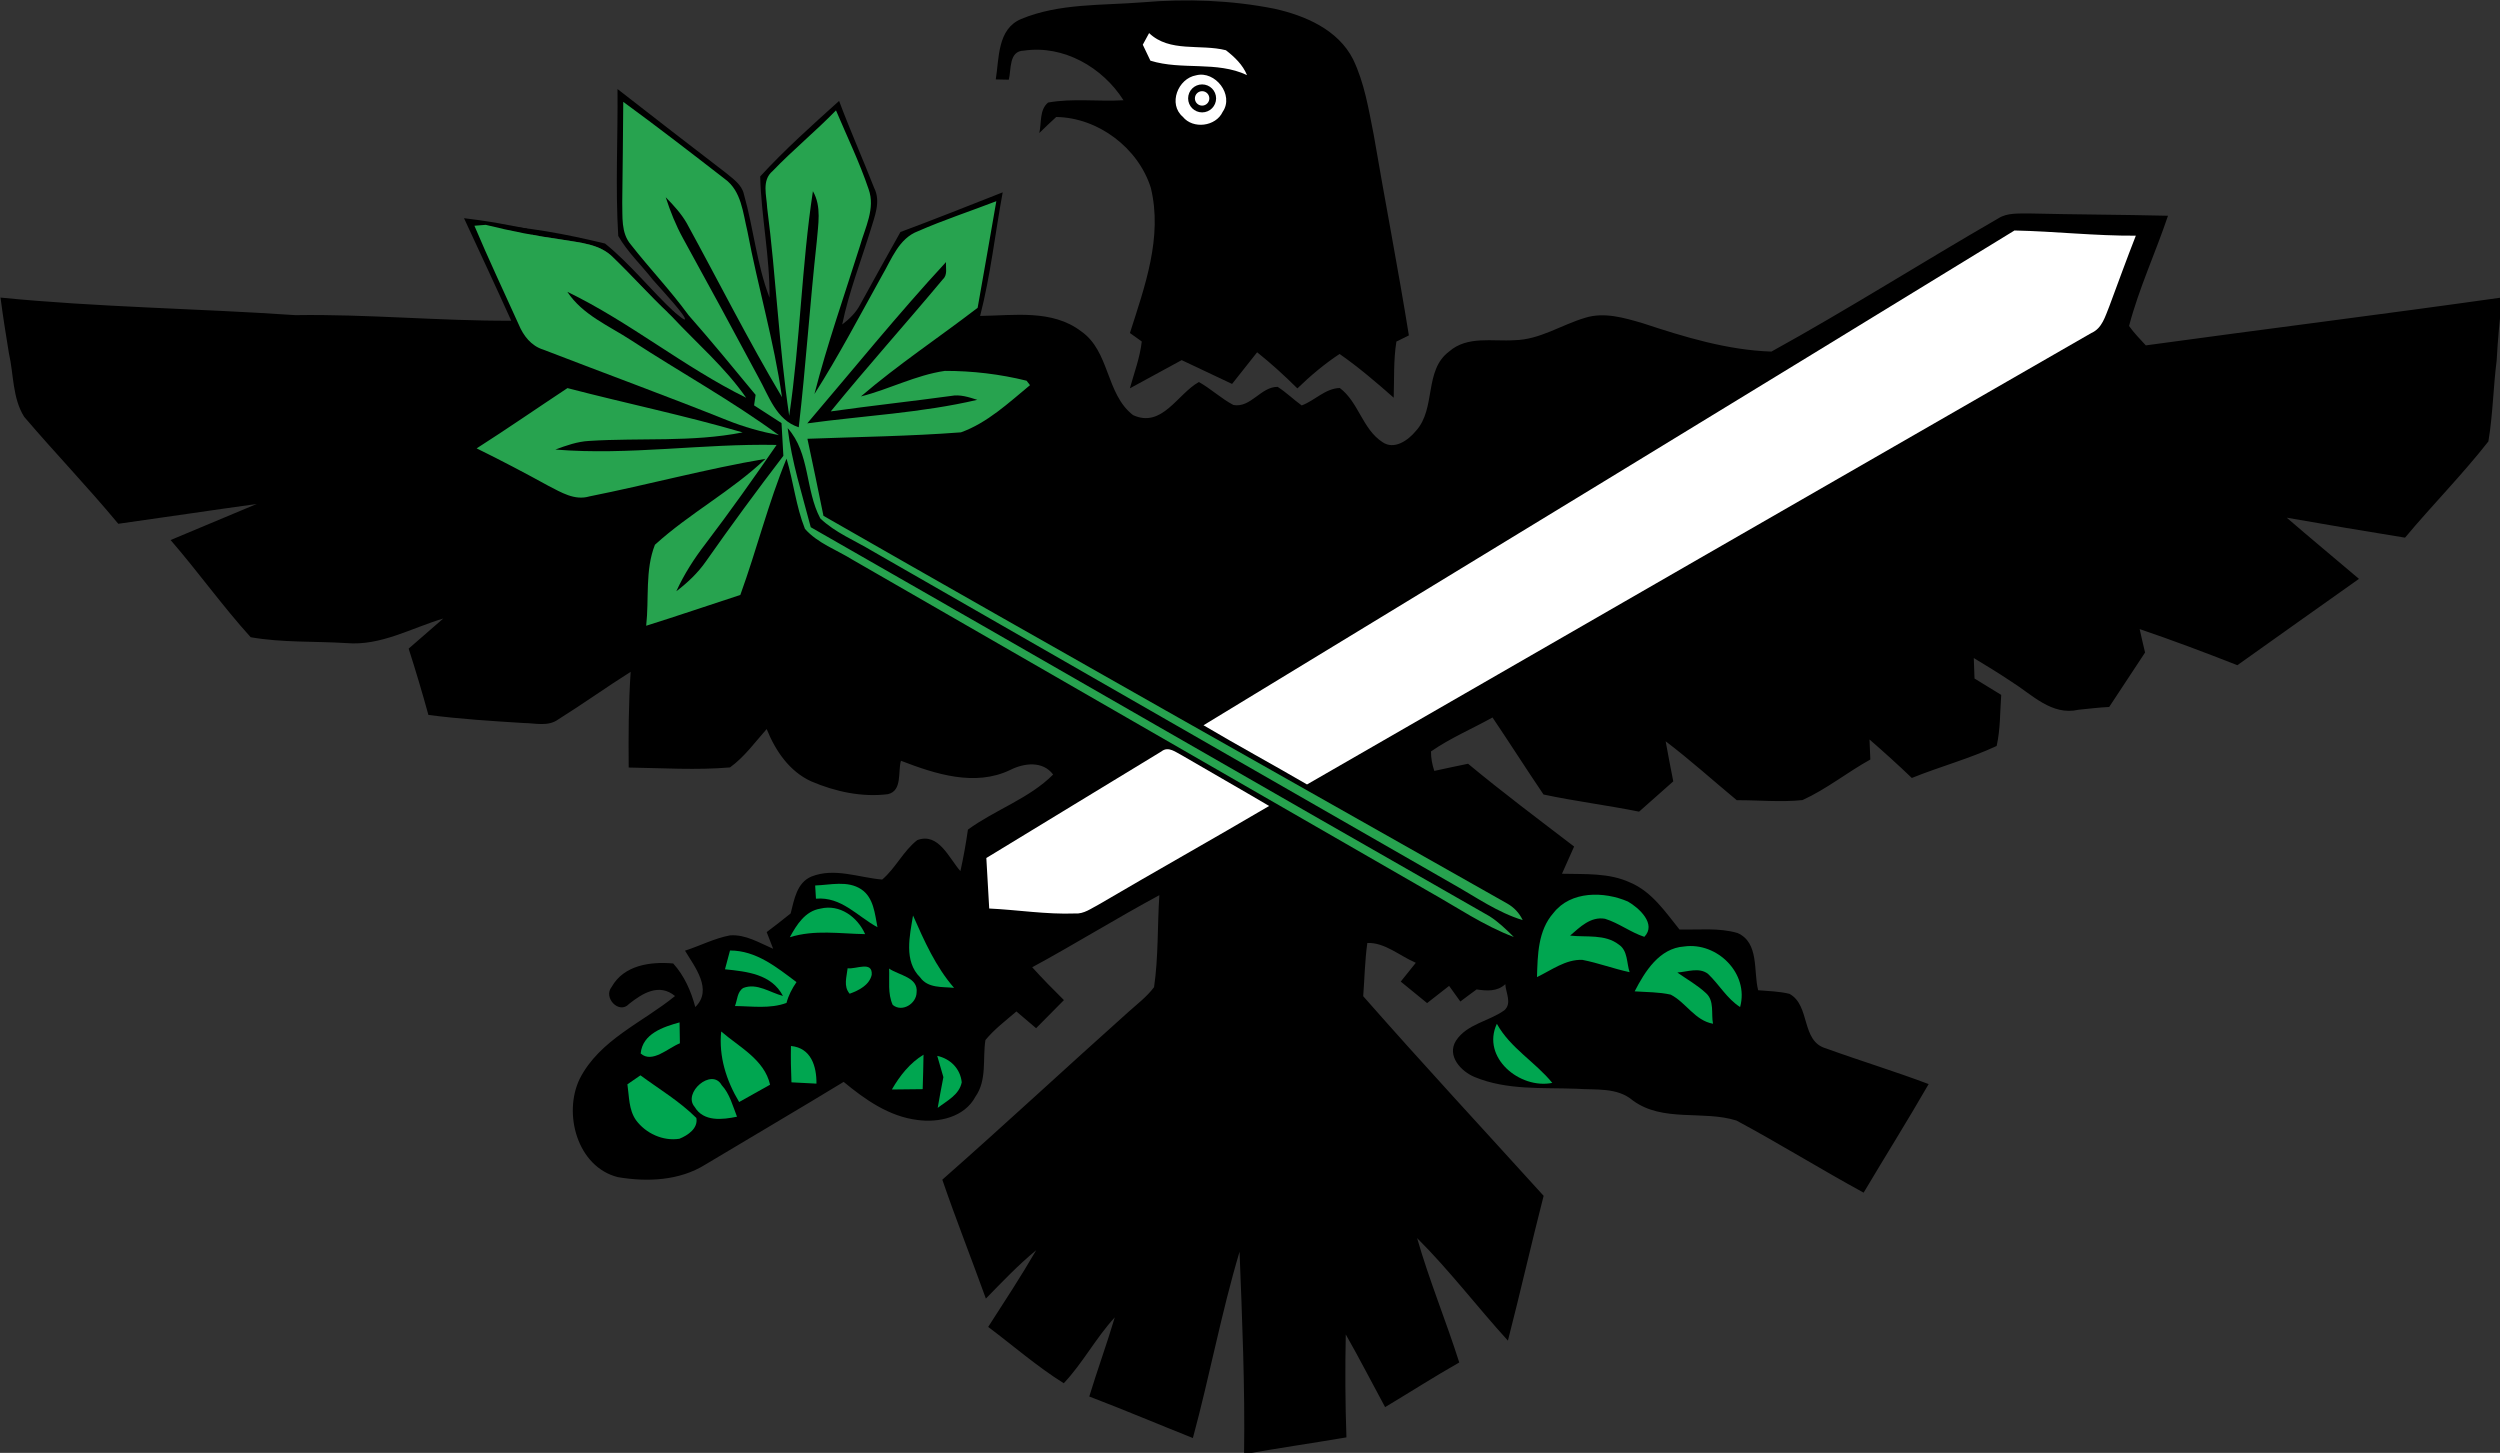 <?xml version="1.0" encoding="UTF-8" standalone="no"?>
<!-- Created with Inkscape (http://www.inkscape.org/) -->

<svg
   xmlns:dc="http://purl.org/dc/elements/1.1/"
   xmlns:cc="http://creativecommons.org/ns#"
   xmlns:rdf="http://www.w3.org/1999/02/22-rdf-syntax-ns#"
   xmlns:svg="http://www.w3.org/2000/svg"
   xmlns="http://www.w3.org/2000/svg"
   xmlns:sodipodi="http://sodipodi.sourceforge.net/DTD/sodipodi-0.dtd"
   xmlns:inkscape="http://www.inkscape.org/namespaces/inkscape"
   width="387.607"
   height="225.256"
   viewBox="0 0 387.607 225.256"
   id="svg2"
   version="1.1"
   inkscape:version="0.91 r13725"
   sodipodi:docname="CND.svg">
  <rect x="0" y="0" width="387.607" height="225.256" fill="#333333" stroke="none"/>
  <defs
     id="defs4" />
  <sodipodi:namedview
     id="base"
     pagecolor="#ffffff"
     bordercolor="#666666"
     borderopacity="1.0"
     inkscape:pageopacity="0.0"
     inkscape:pageshadow="2"
     inkscape:zoom="2.1500466"
     inkscape:cx="139.07191"
     inkscape:cy="126.1451"
     inkscape:document-units="px"
     inkscape:current-layer="layer1"
     showgrid="false"
     fit-margin-top="0"
     fit-margin-left="0"
     fit-margin-right="0"
     fit-margin-bottom="0"
     units="px"
     inkscape:window-width="1366"
     inkscape:window-height="705"
     inkscape:window-x="-8"
     inkscape:window-y="-8"
     inkscape:window-maximized="1" />
  <g
     inkscape:label="Vrstva 1"
     inkscape:groupmode="layer"
     id="layer1"
     transform="translate(-23.634,-380.076)">
    <g
       id="g4175"
       transform="matrix(0.7,0,0,0.7,-102.228,279.549)">
      <rect
         y="148.5"
         x="430.75"
         height="24.625"
         width="27.875"
         id="rect4719"
         style="fill:#ffffff;fill-opacity:1;stroke:none" />
      <g
         transform="matrix(1.25,0,0,1.25,257.892,158.741)"
         id="g3311-1">
        <g
           style="fill:#000000"
           transform="translate(-190.07,-45.255)"
           id="#2a2724ff-3">
          <path
             style="fill:#000000"
             inkscape:connector-curvature="0"
             d="m 308.53,36.52 c 6.78,-2.82 14.32,-2.38 21.51,-2.96 7.78,-0.66 15.68,-0.39 23.35,1.13 5.46,1.21 11.3,3.71 13.96,8.96 2.02,4.19 2.76,8.85 3.66,13.38 2.02,11.86 4.32,23.67 6.23,35.55 -0.55,0.28 -1.66,0.82 -2.21,1.09 -0.53,3.28 -0.37,6.63 -0.48,9.95 -3.09,-2.72 -6.21,-5.4 -9.59,-7.75 -2.7,1.78 -5.16,3.86 -7.48,6.1 -2.27,-2.25 -4.63,-4.41 -7.13,-6.4 -1.49,1.86 -2.97,3.73 -4.44,5.61 -2.98,-1.4 -5.96,-2.8 -8.93,-4.22 -3.05,1.68 -6.12,3.32 -9.18,5 0.77,-2.75 1.79,-5.46 2.11,-8.3 -0.53,-0.38 -1.57,-1.13 -2.1,-1.5 2.63,-8.25 5.84,-17 3.7,-25.74 -2.22,-7.06 -9.34,-12.44 -16.76,-12.54 -1.02,0.93 -2.02,1.88 -3,2.84 0.43,-1.78 -0.02,-4.08 1.56,-5.4 4.4,-0.79 8.91,-0.14 13.36,-0.41 -3.7,-5.84 -10.63,-9.82 -17.64,-8.79 -2.71,0.04 -2.22,3.33 -2.68,5.15 -0.58,-0.01 -1.73,-0.04 -2.31,-0.05 0.61,-3.76 0.27,-8.93 4.49,-10.7 m 22.68,2.49 c -0.28,0.51 -0.84,1.54 -1.12,2.06 0.45,0.94 0.9,1.88 1.35,2.83 5.6,1.74 11.72,0.01 17.12,2.56 -0.76,-1.85 -2.2,-3.21 -3.74,-4.41 -4.52,-1.15 -9.98,0.44 -13.61,-3.04 m 8.34,7.48 c -3.24,0.56 -5.01,5.1 -2.37,7.35 1.8,2.24 5.86,1.74 7.07,-0.88 2.07,-2.99 -1.33,-7.34 -4.7,-6.47 z"
             id="path3226-5" />
          <path
             sodipodi:nodetypes="cccccccccccccccccccccccccccccccccccccccccccccccccccccccccccccccccccccccccccccccccccccccccccccccccccccccccccccccccccccccccccccccccccccccccccccccccccccccccccccccccccc"
             style="fill:#000000"
             inkscape:connector-curvature="0"
             d="m 237.02,48.93 c 6.38,4.98 12.78,9.92 19.2,14.85 1.25,1.06 2.81,2.05 3.19,3.78 1.72,6.05 2.27,12.42 4.54,18.33 0.08,-7.19 -1.47,-14.32 -1.65,-21.48 4.36,-4.75 9.19,-9.06 13.98,-13.38 1.94,5.19 4.19,10.26 6.21,15.41 1.24,2.46 0.06,5.08 -0.64,7.5 -1.72,5.55 -3.84,11 -5.02,16.71 1.31,-1 2.5,-2.16 3.25,-3.65 2.35,-4.25 4.68,-8.51 7.07,-12.74 6.07,-2.26 12.09,-4.66 18.12,-7.03 -1.35,7.3 -2.15,14.71 -4,21.9 5.99,-0.07 12.75,-1.19 17.88,2.71 5.13,3.55 4.36,11.09 9.21,14.86 5.15,2.37 7.87,-3.74 11.67,-5.86 2.14,1.19 3.94,2.93 6.12,4.07 3.07,0.57 4.88,-3.26 7.84,-3.21 1.52,0.97 2.8,2.24 4.26,3.29 2.32,-0.86 4.18,-3.02 6.75,-3.09 3.33,2.49 4.01,7.28 7.55,9.58 2.1,1.47 4.59,-0.33 5.94,-1.98 3.62,-3.97 1.38,-10.71 5.89,-14.07 3.23,-2.82 7.68,-1.74 11.56,-2 4.51,-0.08 8.33,-2.73 12.54,-3.97 3.39,-1.06 6.94,0.01 10.22,0.97 7.38,2.44 14.98,4.76 22.78,5.02 13.6,-7.5 26.76,-15.85 40.23,-23.62 1.58,-1 3.53,-0.82 5.33,-0.86 8.23,0.2 16.47,0.21 24.71,0.41 -2.2,6.54 -5.14,12.85 -6.9,19.53 0.87,1.23 1.94,2.32 2.97,3.44 21.04,-2.89 42.11,-5.52 63.13,-8.49 -0.39,3.71 -0.77,7.42 -0.96,11.15 -0.61,4.77 -0.67,9.64 -1.47,14.36 -4.63,5.91 -9.95,11.28 -14.77,17.05 -6.99,-1.13 -13.98,-2.31 -20.96,-3.54 4.23,3.66 8.54,7.22 12.8,10.84 -7.18,5.11 -14.38,10.17 -21.55,15.3 -5.72,-2.25 -11.48,-4.42 -17.31,-6.4 0.3,1.38 0.63,2.77 0.96,4.15 -2.12,3.21 -4.24,6.44 -6.36,9.65 -1.82,0.08 -3.62,0.32 -5.42,0.49 -4.78,1.1 -8.23,-2.69 -11.91,-4.98 -2.18,-1.46 -4.42,-2.83 -6.66,-4.18 0.04,1.2 0.08,2.42 0.13,3.63 1.57,0.97 3.14,1.93 4.73,2.9 -0.22,3.02 -0.14,6.08 -0.81,9.05 -4.85,2.27 -10.07,3.66 -15.03,5.67 -2.44,-2.34 -4.95,-4.61 -7.5,-6.82 0.03,0.89 0.11,2.66 0.15,3.55 -4.09,2.26 -7.77,5.26 -12.03,7.19 -3.87,0.4 -7.76,0 -11.64,0.02 -4.2,-3.48 -8.25,-7.14 -12.6,-10.44 0.41,2.37 0.9,4.73 1.35,7.1 -2.03,1.78 -4.04,3.58 -6.06,5.37 -5.62,-1.14 -11.32,-1.84 -16.93,-3.04 -3.06,-4.52 -5.99,-9.13 -9.04,-13.65 -3.62,2.02 -7.48,3.64 -10.9,6.02 0,1.16 0.2,2.31 0.59,3.45 1.98,-0.44 3.98,-0.86 5.98,-1.27 6.11,5.07 12.47,9.84 18.79,14.67 -0.72,1.61 -1.44,3.21 -2.15,4.82 4.05,0.11 8.33,-0.2 12.11,1.57 3.82,1.62 6.2,5.19 8.71,8.31 3.41,0.09 6.95,-0.35 10.28,0.62 3.88,1.7 2.8,6.76 3.66,10.14 1.85,0.16 3.73,0.19 5.55,0.64 3.76,2.06 1.99,8.4 6.48,9.67 6.03,2.19 12.18,4.05 18.18,6.32 -3.73,6.48 -7.7,12.81 -11.52,19.24 -7.58,-4.14 -14.92,-8.69 -22.53,-12.78 -5.93,-1.86 -13.05,0.36 -18.37,-3.56 -2.76,-2.36 -6.57,-1.83 -9.92,-2.07 -6.04,-0.23 -12.38,0.29 -18.08,-2.07 -2.42,-0.98 -5.02,-3.76 -3.33,-6.45 1.92,-2.96 5.83,-3.42 8.56,-5.38 1.41,-1.23 0.25,-3.12 0.18,-4.63 -1.45,1.35 -3.31,1.19 -5.09,0.93 -0.98,0.7 -1.92,1.43 -2.88,2.14 -0.66,-0.93 -1.33,-1.85 -1.99,-2.77 -1.31,1.01 -2.6,2.03 -3.9,3.05 -1.55,-1.28 -3.11,-2.55 -4.67,-3.81 0.89,-1.11 1.78,-2.22 2.67,-3.33 -2.79,-1.18 -5.51,-3.65 -8.59,-3.51 -0.44,3.12 -0.49,6.29 -0.73,9.43 10.49,11.94 21.3,23.6 31.97,35.37 -2.19,8.53 -4.13,17.13 -6.33,25.66 -5.45,-5.98 -10.35,-12.46 -16.09,-18.17 2.14,7.47 5.12,14.65 7.47,22.04 -4.45,2.52 -8.75,5.29 -13.14,7.91 -2.33,-4.29 -4.55,-8.64 -6.97,-12.88 -0.12,6.08 -0.1,12.16 0.12,18.24 -6.04,1.03 -12.11,1.9 -18.14,2.98 0.18,-11.96 -0.34,-23.91 -0.8,-35.87 -3.25,10.87 -5.3,22.06 -8.27,33.01 -6.13,-2.44 -12.2,-5.01 -18.36,-7.36 1.43,-4.7 3.12,-9.31 4.52,-14.02 -3.35,3.63 -5.66,8.08 -9.04,11.67 -4.73,-2.96 -8.94,-6.64 -13.39,-9.98 2.89,-4.5 5.83,-8.97 8.51,-13.6 -3.19,2.63 -6.04,5.63 -8.92,8.58 -2.54,-7.04 -5.29,-14 -7.72,-21.07 11.09,-9.77 21.92,-19.84 32.94,-29.69 1.58,-1.42 3.3,-2.71 4.58,-4.42 0.79,-5.38 0.58,-10.88 0.94,-16.3 -7.6,4.09 -14.94,8.66 -22.53,12.77 1.81,2 3.7,3.93 5.62,5.82 -1.64,1.66 -3.28,3.32 -4.93,4.98 -1.17,-0.99 -2.33,-1.98 -3.49,-2.97 -1.89,1.63 -3.91,3.14 -5.49,5.07 -0.52,3.35 0.31,7.08 -1.77,10.03 -1.92,3.63 -6.49,4.66 -10.27,4.13 -5.03,-0.61 -9.28,-3.61 -13.08,-6.75 -8.13,4.95 -16.36,9.76 -24.52,14.66 -4.6,2.87 -10.29,3.1 -15.49,2.22 -7.19,-1.81 -9.74,-11.26 -6.76,-17.42 3.53,-6.94 11.14,-9.97 16.89,-14.67 -2.82,-2.34 -5.78,-0.48 -8.15,1.4 -1.76,1.92 -4.63,-1.13 -3.08,-3.01 2.17,-3.88 6.88,-4.52 10.91,-4.16 1.98,2.2 3.16,4.89 3.91,7.72 3.16,-3.07 -0.09,-7.1 -1.82,-9.99 2.67,-0.86 5.2,-2.19 7.98,-2.71 2.76,-0.2 5.2,1.33 7.64,2.38 -0.29,-0.74 -0.87,-2.22 -1.15,-2.96 1.43,-1.08 2.85,-2.18 4.25,-3.31 0.62,-2.41 1.07,-5.43 3.67,-6.53 4.09,-1.63 8.4,0.18 12.55,0.53 2.39,-2.04 3.73,-5.05 6.21,-6.99 3.79,-1.42 5.63,3.23 7.65,5.49 0.54,-2.43 0.98,-4.89 1.33,-7.35 4.83,-3.53 10.87,-5.51 15.1,-9.76 -1.86,-2.47 -5.17,-2.04 -7.61,-0.81 -6.26,3.01 -13.29,0.71 -19.36,-1.63 -0.56,1.94 0.28,5.32 -2.31,5.92 -4.59,0.58 -9.32,-0.45 -13.54,-2.25 -3.9,-1.75 -6.39,-5.44 -7.94,-9.29 -2.08,2.34 -3.94,4.95 -6.5,6.8 -5.96,0.51 -11.97,0.11 -17.95,0.02 -0.05,-5.65 -0.03,-11.31 0.35,-16.96 -4.33,2.73 -8.49,5.72 -12.83,8.43 -1.8,1.33 -4.11,0.65 -6.17,0.64 -5.62,-0.35 -11.25,-0.7 -16.84,-1.43 -1.08,-3.94 -2.25,-7.86 -3.5,-11.75 2.05,-1.77 4.09,-3.55 6.13,-5.33 -5.64,1.67 -11.07,4.88 -17.15,4.35 -5.64,-0.35 -11.42,-0.06 -16.97,-1.04 -4.99,-5.51 -9.32,-11.6 -14.19,-17.22 5.07,-2.16 10.19,-4.23 15.26,-6.39 -8.19,1.13 -16.35,2.37 -24.53,3.51 -5.38,-6.48 -11.22,-12.56 -16.68,-18.96 -2.09,-3.35 -1.84,-7.52 -2.7,-11.26 -0.54,-3.28 -1.06,-6.57 -1.49,-9.86 17.37,1.72 34.85,1.92 52.25,3.11 12.76,-0.2 25.48,1.04 38.25,0.99 -2.74,-6.08 -5.57,-12.11 -8.37,-18.17 1.84,0.23 3.68,0.47 5.5,0.78 l 5.668,1.062 c 6.215,7.649 20.818,16.888 25.707,14.608 0.56,0.13 1.655,1.38 2.215,1.51 0.668,-0.201 -4.088,-5.298 -5.63,-7.05 -2.03,-2.6 -4.48,-4.89 -6.13,-7.76 -0.53,-8.65 -0.05,-17.35 -0.13,-26.03"
             id="path3230-8" />
          <path
             style="fill:#000000"
             inkscape:connector-curvature="0"
             d="m 213.66,72.99 c 7.13,0.28 14.23,1.64 21.14,3.31 4.53,3.65 8.15,8.32 12.42,12.27 l -1.16,0.09 c -3.36,-3.17 -6.43,-6.62 -9.75,-9.82 -2.36,-2.49 -5.96,-2.68 -9.12,-3.23 -4.55,-0.64 -9.07,-1.51 -13.53,-2.62 z"
             id="path3232-4" />
          <path
             style="fill:#000000"
             inkscape:connector-curvature="0"
             d="m 270.64,108.17 c 8.15,-9.56 16.06,-19.35 24.59,-28.58 -0.08,1.02 0.32,2.24 -0.55,3.04 -6.56,7.86 -13.41,15.48 -19.87,23.42 7.09,-1 14.22,-1.77 21.31,-2.74 1.59,-0.31 3.14,0.21 4.65,0.69 -9.88,2.32 -20.09,2.8 -30.13,4.17 z"
             id="path3234-0" />
          <circle
             transform="matrix(0.405,0,0,0.405,157.303,269.084)"
             id="path3947"
             style="fill:none;stroke:#000000;stroke-width:2.966;stroke-miterlimit:4;stroke-dasharray:none;stroke-opacity:1"
             cx="452.593"
             cy="-539.503"
             r="4.64" />
        </g>
        <g
           transform="translate(-190.07,-45.255)"
           id="#27a34fff-7">
          <path
             style="fill:#27a34f"
             inkscape:connector-curvature="0"
             d="m 238.04,51.2 c 6.08,4.44 12.04,9.05 17.99,13.66 2.95,2.13 3.21,6 4,9.25 1.86,9.85 4.72,19.49 6.13,29.41 -5.99,-10.07 -11.25,-20.55 -16.88,-30.83 -0.99,-1.72 -2.34,-3.18 -3.72,-4.59 0.81,2.51 1.79,4.96 3.06,7.27 4.51,8.18 8.95,16.39 13.36,24.62 1.87,3.32 3.13,7.58 7.15,8.87 1.27,-10.94 1.98,-21.93 3.19,-32.88 0.23,-2.98 0.9,-6.24 -0.68,-8.95 -2,13.19 -2.25,26.59 -4.2,39.8 -1.81,-12.21 -2.32,-24.58 -3.9,-36.82 -0.09,-2.18 -1.02,-4.89 0.95,-6.54 3.59,-3.74 7.62,-7.04 11.24,-10.76 1.96,4.64 4.17,9.19 5.78,13.96 1.23,3.41 -0.63,6.84 -1.54,10.08 -2.74,8.72 -5.79,17.36 -8.06,26.22 4.32,-6.79 8.05,-13.93 11.96,-20.96 1.71,-2.91 2.98,-6.62 6.41,-7.9 4.54,-1.99 9.25,-3.53 13.86,-5.31 -1.11,6.29 -2.17,12.6 -3.31,18.89 -6.87,5.27 -14.11,10.07 -20.69,15.71 5.03,-1.27 9.72,-3.78 14.88,-4.53 4.85,-0.01 9.77,0.57 14.48,1.74 0.15,0.2 0.46,0.59 0.61,0.79 -3.78,3.12 -7.57,6.69 -12.24,8.36 -9.04,0.69 -18.13,0.8 -27.2,1.14 0.96,4.55 1.93,9.09 2.84,13.65 40.29,23.07 80.75,45.84 121.16,68.7 1.19,0.67 2.15,1.68 2.74,2.94 -4.45,-1.36 -8.27,-4.08 -12.29,-6.34 -34.34,-19.69 -68.66,-39.41 -103,-59.09 -3.09,-1.86 -6.54,-3.23 -9.17,-5.75 -2.69,-5.05 -1.8,-11.55 -5.78,-16 0.7,5.99 2.58,11.75 4.09,17.56 40.13,22.92 80.14,46.05 120.29,68.94 1.59,1.02 2.95,2.34 4.29,3.67 -5.34,-2.01 -10.05,-5.26 -15,-8.03 -34.05,-19.58 -68.07,-39.2 -102.11,-58.78 -2.85,-1.78 -6.26,-2.96 -8.5,-5.51 -1.59,-3.99 -2.03,-8.34 -3.26,-12.44 -3.24,7.87 -5.29,16.16 -8.19,24.15 -5.56,1.81 -11.1,3.71 -16.68,5.46 0.53,-4.75 -0.22,-9.88 1.55,-14.35 6.12,-5.57 13.57,-9.51 19.59,-15.23 -10.49,1.78 -20.77,4.58 -31.2,6.66 -2.61,0.78 -5.01,-0.72 -7.24,-1.86 -4.2,-2.31 -8.44,-4.54 -12.74,-6.65 5.42,-3.46 10.72,-7.13 16.09,-10.68 10.33,2.7 20.8,4.85 31.04,7.85 -8.96,1.77 -18.14,0.93 -27.2,1.51 -2.08,0.11 -4.05,0.81 -5.98,1.53 13.08,1.07 26.12,-1.09 39.2,-0.82 -4.09,5.93 -8.25,11.81 -12.61,17.54 -2.01,2.61 -3.79,5.39 -5.16,8.39 1.99,-1.52 3.82,-3.24 5.25,-5.3 4.44,-6.33 9.02,-12.56 13.72,-18.7 -0.12,-1.94 -0.23,-3.87 -0.33,-5.8 -1.62,-1.05 -3.24,-2.1 -4.86,-3.14 0.07,-0.47 0.21,-1.4 0.27,-1.86 -3.91,-4.75 -7.82,-9.5 -11.88,-14.12 l -0.06,-0.08 c -3.16,-4.33 -6.87,-8.21 -10.16,-12.42 -1.79,-2.08 -1.45,-4.98 -1.53,-7.52 0.09,-5.93 0.12,-11.85 0.18,-17.78 m 32.6,56.97 c 10.04,-1.37 20.25,-1.85 30.13,-4.17 -1.51,-0.48 -3.06,-1 -4.65,-0.69 -7.09,0.97 -14.22,1.74 -21.31,2.74 6.46,-7.94 13.31,-15.56 19.87,-23.42 0.87,-0.8 0.47,-2.02 0.55,-3.04 -8.53,9.23 -16.44,19.02 -24.59,28.58 z"
             id="path3237-6" />
          <path
             style="fill:#27a34f"
             inkscape:connector-curvature="0"
             d="m 211.66,73.15 c 0.5,-0.04 1.5,-0.12 2,-0.16 4.46,1.11 8.98,1.98 13.53,2.62 3.16,0.55 6.76,0.74 9.12,3.23 3.32,3.2 6.39,6.65 9.75,9.82 l 0.6,0.59 c 4.43,4.75 9.43,9.01 13.15,14.38 -11.03,-5.44 -20.62,-13.42 -31.68,-18.77 2.69,4.09 7.34,5.99 11.3,8.58 8.68,5.67 17.81,10.68 26.17,16.82 -3.13,-0.6 -6.21,-1.46 -9.17,-2.65 -10.8,-4.32 -21.72,-8.32 -32.57,-12.51 -2.15,-0.66 -3.53,-2.47 -4.36,-4.47 -2.63,-5.82 -5.36,-11.6 -7.84,-17.48 z"
             id="path3239-3" />
          <path
             style="fill:#27a34f"
             inkscape:connector-curvature="0"
             d="m 500.21,208.24 c 0.52,0.47 0.52,0.47 0,0 z"
             id="path3245-5" />
        </g>
        <g
           style="fill:#ffffff"
           id="g3895-3"
           transform="translate(-190.07,-45.255)">
          <path
             id="path3080-6-3"
             d="m 484.55,73.99 c 7.17,0.15 14.32,0.97 21.5,0.92 -1.63,4.16 -3.15,8.36 -4.71,12.55 -0.72,1.74 -1.25,3.86 -3.16,4.69 -46.35,26.63 -92.67,53.32 -138.99,80 -6.09,-3.55 -12.28,-6.9 -18.34,-10.49 47.94,-29.15 95.86,-58.35 143.7,-87.67 z"
             inkscape:connector-curvature="0"
             style="fill:#ffffff" />
          <path
             id="path3086-7-5"
             d="m 333.39,166.3 c 1.24,-1 2.55,0.15 3.67,0.71 5.13,3 10.3,5.93 15.42,8.95 -10.01,5.89 -20.14,11.56 -30.15,17.44 -1.35,0.69 -2.66,1.73 -4.25,1.61 -5.09,0.19 -10.14,-0.64 -15.2,-0.88 -0.18,-2.98 -0.35,-5.97 -0.51,-8.95 10.35,-6.27 20.66,-12.61 31.02,-18.88 z"
             inkscape:connector-curvature="0"
             style="fill:#ffffff" />
        </g>
        <g
           transform="translate(-190.07,-45.255)"
           id="#00a650ff-4">
          <path
             style="fill:#00a650"
             inkscape:connector-curvature="0"
             d="m 272.04,190.05 c 2.69,-0.09 5.75,-0.93 8.17,0.68 2.21,1.48 2.4,4.35 2.87,6.72 -3.59,-1.95 -6.39,-5.45 -10.9,-5.06 -0.04,-0.59 -0.1,-1.76 -0.14,-2.34 z"
             id="path3256-3" />
          <path
             style="fill:#00a650"
             inkscape:connector-curvature="0"
             d="m 402.86,194.92 c 3.07,-3.95 9,-3.85 13.2,-2.02 1.98,1.14 5.1,3.99 2.9,6.25 -2.44,-0.8 -4.51,-2.44 -6.96,-3.2 -2.55,-0.45 -4.45,1.48 -6.19,2.98 2.86,0.33 6.19,-0.31 8.64,1.6 1.6,1.07 1.36,3.25 1.9,4.88 -2.82,-0.6 -5.54,-1.63 -8.37,-2.18 -2.97,-0.11 -5.47,1.83 -8.04,3.05 0.12,-3.91 0.16,-8.25 2.92,-11.36 z"
             id="path3258-7" />
          <path
             style="fill:#00a650"
             inkscape:connector-curvature="0"
             d="m 267.55,199.22 c 1.2,-2.2 2.71,-4.64 5.42,-5.07 3.42,-0.84 6.58,1.48 7.92,4.52 -4.47,-0.07 -8.94,-0.83 -13.34,0.55 z"
             id="path3260-2" />
          <path
             style="fill:#00a650"
             inkscape:connector-curvature="0"
             d="m 289.38,195.37 c 2,4.51 4,9.06 7.27,12.82 -2.09,-0.21 -4.63,0.1 -6.01,-1.86 -2.93,-2.89 -1.84,-7.38 -1.26,-10.96 z"
             id="path3262-6" />
          <path
             style="fill:#00a650"
             inkscape:connector-curvature="0"
             d="m 417.25,208.81 c 1.81,-3.52 4.37,-7.65 8.76,-7.95 5.85,-0.83 11.56,4.78 9.92,10.73 -2.36,-1.51 -3.71,-4.01 -5.7,-5.89 -1.59,-1.2 -3.65,-0.34 -5.42,-0.23 1.7,1.21 3.56,2.23 5.09,3.67 1.51,1.36 0.88,3.63 1.23,5.41 -3.23,-0.58 -4.77,-3.76 -7.5,-5.16 -2.09,-0.47 -4.26,-0.43 -6.38,-0.58 z"
             id="path3264-0" />
          <path
             style="fill:#00a650"
             inkscape:connector-curvature="0"
             d="m 256.95,201.57 c 4.65,0 8.26,2.97 11.78,5.6 -0.78,1.14 -1.42,2.35 -1.77,3.69 -2.92,1.08 -6.09,0.58 -9.13,0.55 0.43,-1.08 0.38,-2.52 1.47,-3.2 2.42,-0.95 4.77,0.84 7.03,1.41 -2.03,-3.89 -6.4,-4.32 -10.27,-4.72 0.29,-1.11 0.59,-2.22 0.89,-3.33 z"
             id="path3266-1" />
          <path
             style="fill:#00a650"
             inkscape:connector-curvature="0"
             d="m 277.79,204.72 c 1.47,0.21 4.46,-1.39 4.27,1.17 -0.43,1.83 -2.3,2.76 -3.91,3.34 -1.14,-1.32 -0.52,-2.99 -0.36,-4.51 z"
             id="path3268-6" />
          <path
             style="fill:#00a650"
             inkscape:connector-curvature="0"
             d="m 285.14,204.77 c 1.72,1.21 5.21,1.52 4.87,4.26 -0.04,1.96 -2.56,3.56 -4.23,2.18 -0.92,-2.02 -0.54,-4.3 -0.64,-6.44 z"
             id="path3270-5" />
          <path
             style="fill:#00a650"
             inkscape:connector-curvature="0"
             d="m 241.12,219.82 c 0.33,-3.52 4.01,-4.71 6.89,-5.51 0.01,0.92 0.05,2.78 0.06,3.7 -2.09,0.83 -4.91,3.62 -6.95,1.81 z"
             id="path3272-7" />
          <path
             style="fill:#00a650"
             inkscape:connector-curvature="0"
             d="m 392.83,214.56 c 2.4,4.32 6.78,6.74 9.82,10.47 -5.74,1.16 -12.61,-4.49 -9.82,-10.47 z"
             id="path3274-5" />
          <path
             style="fill:#00a650"
             inkscape:connector-curvature="0"
             d="m 255.39,215.92 c 3.19,2.76 7.65,4.97 8.66,9.43 -1.83,1.01 -3.66,2.04 -5.48,3.07 -2.26,-3.76 -3.64,-8.08 -3.18,-12.5 z"
             id="path3276-4" />
          <path
             style="fill:#00a650"
             inkscape:connector-curvature="0"
             d="m 267.75,218.49 c 3.57,0.34 4.55,3.6 4.52,6.67 -1.48,-0.07 -2.96,-0.15 -4.43,-0.23 -0.09,-2.14 -0.14,-4.29 -0.09,-6.44 z"
             id="path3278-1" />
          <path
             style="fill:#00a650"
             inkscape:connector-curvature="0"
             d="m 285.63,226.2 c 1.41,-2.44 3.18,-4.69 5.61,-6.17 -0.03,2.03 -0.08,4.07 -0.15,6.11 -1.83,0.02 -3.64,0.05 -5.46,0.06 z"
             id="path3280-2" />
          <path
             style="fill:#00a650"
             inkscape:connector-curvature="0"
             d="m 293.67,220.24 c 2.32,0.51 4.09,2.26 4.34,4.68 -0.43,2.23 -2.63,3.28 -4.26,4.54 0.31,-1.83 0.66,-3.64 1.01,-5.45 -0.37,-1.26 -0.74,-2.52 -1.09,-3.77 z"
             id="path3282-0" />
          <path
             style="fill:#00a650"
             inkscape:connector-curvature="0"
             d="m 238.77,225.28 c 0.58,-0.4 1.73,-1.19 2.31,-1.59 3.34,2.46 6.96,4.61 9.91,7.56 0.33,1.85 -1.52,3.08 -3.01,3.68 -2.91,0.46 -5.97,-0.96 -7.69,-3.3 -1.3,-1.85 -1.2,-4.21 -1.52,-6.35 z"
             id="path3284-0" />
          <path
             style="fill:#00a650"
             inkscape:connector-curvature="0"
             d="m 250.69,229.29 c -2.19,-2.5 3.04,-7 4.78,-3.87 1.44,1.55 1.96,3.68 2.72,5.6 -2.58,0.53 -5.92,0.94 -7.5,-1.73 z"
             id="path3286-1" />
        </g>
      </g>
    </g>
  </g>
</svg>
